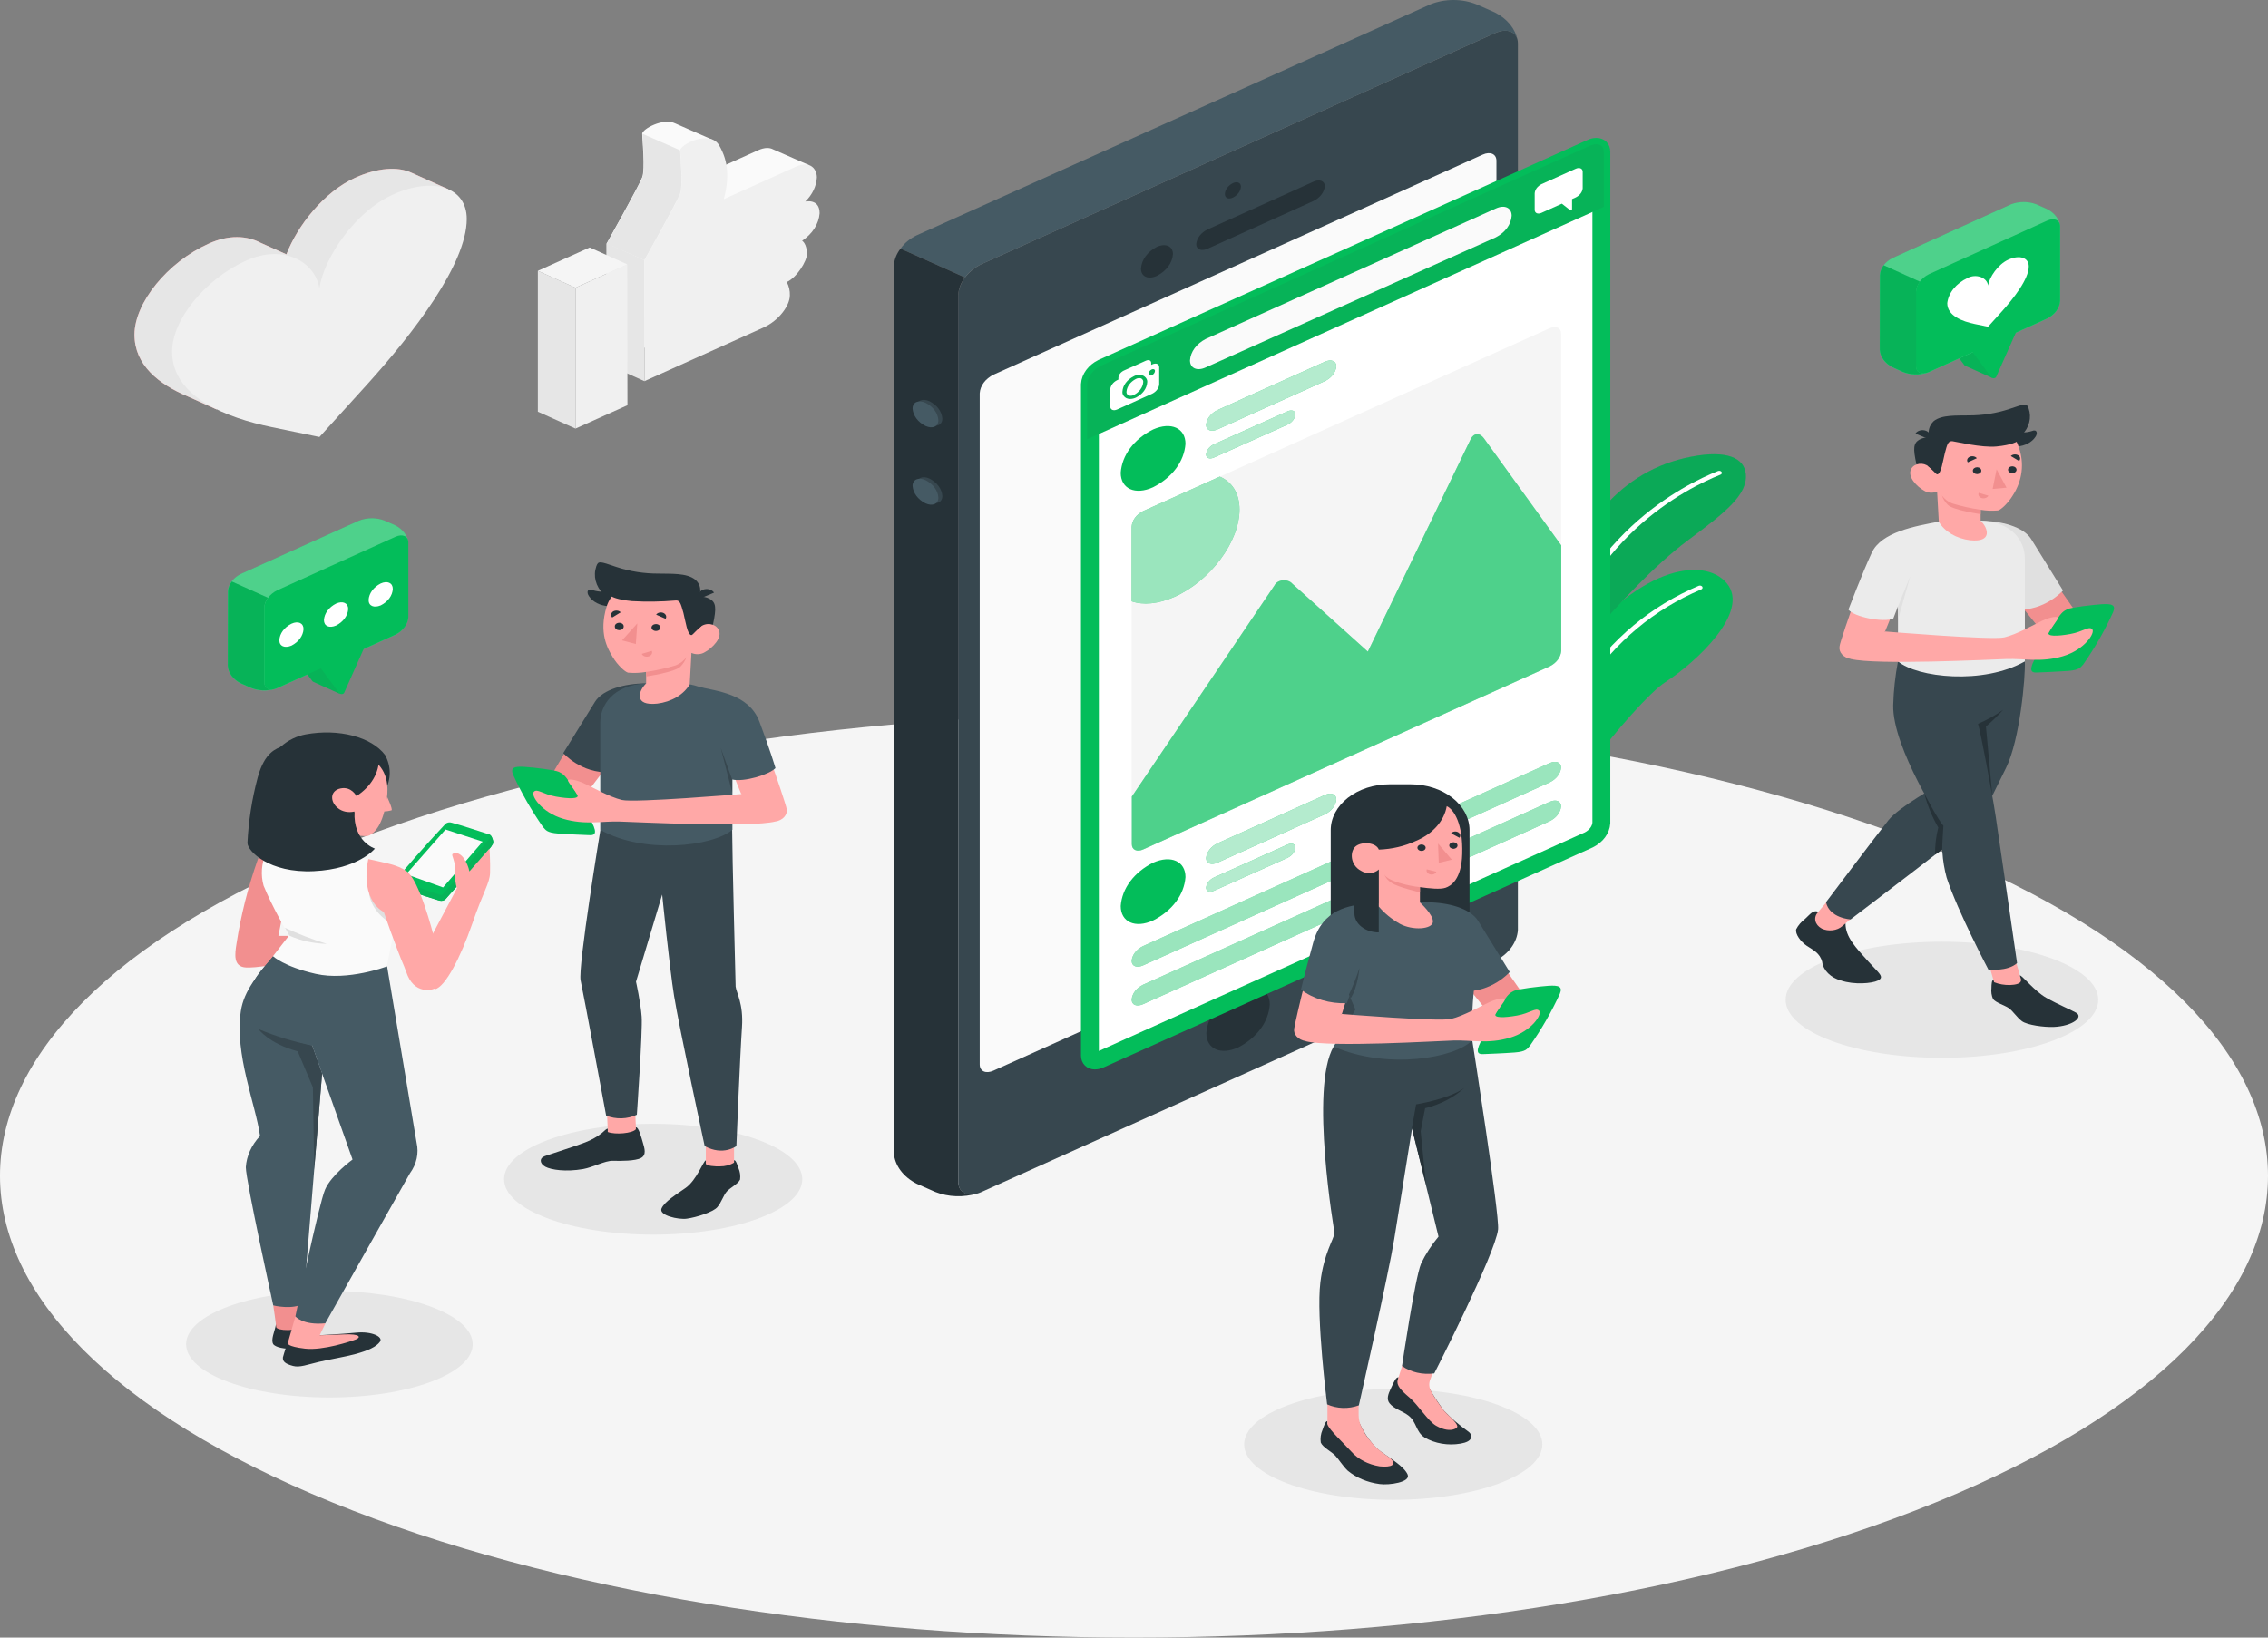 <?xml version="1.0" encoding="utf-8"?>
<svg xmlns="http://www.w3.org/2000/svg" fill="none" height="100%" overflow="visible" preserveAspectRatio="none" style="display: block;" viewBox="0 0 180 130" width="100%">
<rect x="0" y="0" width="180" height="130" fill="#808080" stroke="none"/>
<g id="social-media/amico">
<g id="Floor">
<path d="M26.36 119.262C61.509 133.579 118.491 133.579 153.64 119.262C188.789 104.945 188.785 81.734 153.64 67.417C118.496 53.1 61.509 53.1 26.36 67.417C-8.789 81.734 -8.785 104.945 26.36 119.262Z" fill="#F5F5F5" id="Vector"/>
</g>
<g id="Shadow">
<path d="M154.122 83.975C160.972 83.975 166.526 81.912 166.526 79.366C166.526 76.821 160.972 74.757 154.122 74.757C147.271 74.757 141.718 76.821 141.718 79.366C141.718 81.912 147.271 83.975 154.122 83.975Z" fill="#E6E6E6" id="Vector_2"/>
<path d="M26.142 110.938C32.423 110.938 37.515 109.046 37.515 106.712C37.515 104.378 32.423 102.486 26.142 102.486C19.862 102.486 14.77 104.378 14.77 106.712C14.77 109.046 19.862 110.938 26.142 110.938Z" fill="#E6E6E6" id="Vector_3"/>
<path d="M110.575 119.063C117.111 119.063 122.409 117.093 122.409 114.664C122.409 112.234 117.111 110.264 110.575 110.264C104.04 110.264 98.742 112.234 98.742 114.664C98.742 117.093 104.04 119.063 110.575 119.063Z" fill="#E6E6E6" id="Vector_4"/>
<path d="M51.84 98.011C58.376 98.011 63.674 96.041 63.674 93.611C63.674 91.182 58.376 89.212 51.84 89.212C45.305 89.212 40.007 91.182 40.007 93.611C40.007 96.041 45.305 98.011 51.84 98.011Z" fill="#E6E6E6" id="Vector_5"/>
</g>
<g id="Plants">
<path d="M121.478 68.608C121.767 65.896 129.737 55.723 132.175 54.147C134.612 52.57 138.916 48.586 137.062 46.322C135.207 44.059 129.758 45.066 124.641 52.122C120.672 57.594 119.439 69.697 119.439 69.697L121.478 68.608Z" fill="#03BD5A" id="Vector_6"/>
<path d="M120.387 68.352H120.354C120.327 68.349 120.301 68.342 120.277 68.331C120.254 68.32 120.233 68.305 120.217 68.287C120.201 68.27 120.19 68.25 120.184 68.229C120.178 68.209 120.177 68.187 120.182 68.166C122.435 56.809 127.221 49.724 134.814 46.505C134.862 46.484 134.92 46.48 134.974 46.492C135 46.498 135.025 46.508 135.046 46.522C135.068 46.535 135.086 46.552 135.099 46.571C135.112 46.59 135.12 46.61 135.123 46.632C135.126 46.653 135.124 46.675 135.116 46.696C135.108 46.716 135.095 46.736 135.078 46.752C135.061 46.769 135.039 46.783 135.015 46.793C127.544 49.959 122.829 56.969 120.593 68.218C120.584 68.256 120.559 68.29 120.521 68.314C120.484 68.339 120.436 68.352 120.387 68.352Z" fill="white" id="Vector_7"/>
<path d="M122.279 55.452C122.279 55.452 128.676 46.829 133.974 42.881C136.91 40.693 138.714 39.283 138.555 37.628C138.437 36.372 137.099 35.701 134.222 36.254C128.487 37.353 125.412 41.883 123.432 46.957C122.027 50.529 122.279 55.452 122.279 55.452Z" fill="#03BD5A" id="Vector_8"/>
<path d="M122.279 55.452C122.279 55.452 128.676 46.829 133.974 42.881C136.91 40.693 138.714 39.283 138.555 37.628C138.437 36.372 137.099 35.701 134.222 36.254C128.487 37.353 125.412 41.883 123.432 46.957C122.027 50.529 122.279 55.452 122.279 55.452Z" fill="#2E5E4E" id="Vector_9" opacity="0.2"/>
<path d="M123.022 54.035H122.992C122.937 54.028 122.887 54.004 122.854 53.968C122.821 53.933 122.807 53.889 122.816 53.846C125.094 42.639 133.752 38.419 136.353 37.392C136.402 37.373 136.46 37.37 136.512 37.383C136.565 37.397 136.609 37.426 136.634 37.464C136.647 37.483 136.655 37.504 136.657 37.526C136.659 37.547 136.656 37.569 136.647 37.589C136.639 37.61 136.625 37.629 136.607 37.645C136.589 37.661 136.566 37.674 136.542 37.684C133.987 38.694 125.48 42.842 123.231 53.898C123.223 53.937 123.198 53.972 123.159 53.997C123.121 54.022 123.072 54.036 123.022 54.035Z" fill="white" id="Vector_10"/>
</g>
<g id="social-media">
<path d="M35.56 15.016L32.648 13.707C31.57 13.207 29.972 13.305 28.185 14.11C25.714 15.222 23.6 17.924 22.732 20.19L20.668 19.265C19.607 18.709 18.151 18.61 16.544 19.35C13.302 20.808 10.672 24.04 10.672 26.566C10.672 28.963 12.568 30.491 14.9 31.472L17.195 32.506L17.224 32.25C17.685 32.371 18.143 32.479 18.587 32.578L22.363 33.356L26.138 29.169C29.741 25.182 34.033 19.683 34.033 16.052C34.033 15.915 34.024 15.781 34.008 15.65L34.805 15.977L35.56 15.016Z" fill="#F28F8F" id="Vector_11"/>
<path d="M35.56 15.016L32.648 13.707C31.57 13.207 29.972 13.305 28.185 14.11C25.714 15.222 23.6 17.924 22.732 20.19L20.668 19.265C19.607 18.709 18.151 18.61 16.544 19.35C13.302 20.808 10.672 24.04 10.672 26.566C10.672 28.963 12.568 30.491 14.9 31.472L17.195 32.506L17.224 32.25C17.685 32.371 18.143 32.479 18.587 32.578L22.363 33.356L26.138 29.169C29.741 25.182 34.033 19.683 34.033 16.052C34.033 15.915 34.024 15.781 34.008 15.65L34.805 15.977L35.56 15.016Z" fill="#E6E6E6" id="Vector_12"/>
<path d="M25.353 34.691L21.578 33.909C17.966 33.163 13.658 31.518 13.658 27.91C13.658 25.381 16.288 22.15 19.531 20.691C22.514 19.346 24.984 20.782 25.349 22.863C25.727 20.449 28.189 16.792 31.172 15.451C34.41 13.992 37.044 14.859 37.044 17.384C37.044 20.982 32.749 26.513 29.15 30.504L25.353 34.691Z" fill="#F0F0F0" id="Vector_13"/>
<path d="M62.075 15.627C62.08 15.463 62.051 15.3 61.987 15.143L64.248 13.125L61.354 11.856C61.081 11.709 60.687 11.692 60.158 11.931L55.125 14.204L54.449 14.509C54.568 14.055 54.65 13.596 54.693 13.135C54.693 12.942 54.714 12.755 54.714 12.572L54.806 12.611L56.484 11.068L53.614 9.808C52.645 9.314 50.968 10.25 50.968 10.62C50.968 11.068 51.215 13.4 50.968 14.067C50.72 14.734 48.136 19.343 48.136 19.343V28.953L57.574 24.701C58.833 24.139 59.672 22.948 59.672 22.14C59.686 21.779 59.6 21.42 59.42 21.087C60.221 20.727 61.023 19.422 61.023 18.866C61.023 18.028 60.653 17.812 60.653 17.812C61.064 17.54 61.402 17.206 61.646 16.831C61.89 16.456 62.036 16.047 62.075 15.627Z" fill="#FAFAFA" id="Vector_14"/>
<path d="M51.152 30.262L48.169 28.917L48.157 19.311L51.143 20.655L51.152 30.262Z" fill="#E6E6E6" id="Vector_15"/>
<path d="M64.042 20.168C64.042 20.724 63.245 22.029 62.444 22.389C62.618 22.725 62.701 23.086 62.687 23.448C62.687 24.25 61.827 25.447 60.59 26.003L51.151 30.255V21.057V20.652C51.151 20.652 53.744 16.04 53.987 15.372C54.23 14.705 53.987 12.376 53.987 11.928C53.987 11.48 56.332 10.263 57.075 11.539C57.817 12.814 57.88 14.116 57.448 15.81L63.153 13.239C64.357 12.697 64.831 13.475 64.831 14.083C64.793 14.782 64.471 15.453 63.912 16C63.912 16 65.049 15.739 65.049 16.929C65.017 17.347 64.877 17.755 64.639 18.13C64.4 18.505 64.068 18.838 63.66 19.111C63.66 19.111 64.042 19.337 64.042 20.168Z" fill="#F0F0F0" id="Vector_16"/>
<path d="M45.673 34.023L49.797 32.169L49.784 20.988L45.673 22.843V34.023Z" fill="#F0F0F0" id="Vector_17"/>
<path d="M45.673 34.023L42.687 32.682V21.498L45.673 22.843V34.023Z" fill="#E6E6E6" id="Vector_18"/>
<path d="M46.802 19.644L49.784 20.988L45.673 22.843L42.687 21.499L46.802 19.644Z" fill="#F5F5F5" id="Vector_19"/>
<path d="M53.974 15.375C53.731 16.029 51.138 20.655 51.138 20.655L48.16 19.346C48.16 19.346 50.744 14.738 50.991 14.07C51.239 13.403 50.991 11.071 50.991 10.623L53.978 11.931C53.974 12.379 54.226 14.711 53.974 15.375Z" fill="#E6E6E6" id="Vector_20"/>
</g>
<g id="speech-bubble">
<path d="M158.113 30L156.729 27.972L157.841 25.467V23.933L154.434 25.467V27.001L155.898 28.983C155.921 29.014 155.957 29.038 155.999 29.052L158.113 30Z" fill="#03BD5A" id="Vector_21"/>
<path d="M158.113 30L156.729 27.972L157.841 25.467V23.933L154.434 25.467V27.001L155.898 28.983C155.921 29.014 155.957 29.038 155.999 29.052L158.113 30Z" fill="#2E5E4E" id="Vector_22" opacity="0.1"/>
<path d="M150.21 20.478L159.589 16.226C159.906 16.102 160.256 16.037 160.611 16.037C160.966 16.037 161.315 16.102 161.632 16.226L162.471 16.602C162.77 16.753 163.018 16.956 163.196 17.197C163.374 17.436 163.476 17.706 163.495 17.983V23.91C163.475 24.186 163.372 24.455 163.195 24.695C163.017 24.935 162.769 25.139 162.471 25.29L153.083 29.542C152.766 29.667 152.416 29.731 152.062 29.731C151.707 29.731 151.357 29.667 151.04 29.542L150.201 29.166C149.904 29.015 149.657 28.811 149.479 28.571C149.302 28.331 149.2 28.062 149.182 27.786V21.852C149.204 21.576 149.308 21.309 149.486 21.07C149.665 20.831 149.913 20.629 150.21 20.478Z" fill="#03BD5A" id="Vector_23"/>
<path d="M150.21 20.478L159.589 16.226C159.906 16.102 160.256 16.037 160.611 16.037C160.966 16.037 161.315 16.102 161.632 16.226L162.471 16.602C162.77 16.753 163.018 16.956 163.196 17.197C163.374 17.436 163.476 17.706 163.495 17.983V23.91C163.475 24.186 163.372 24.455 163.195 24.695C163.017 24.935 162.769 25.139 162.471 25.29L153.083 29.542C152.766 29.667 152.416 29.731 152.062 29.731C151.707 29.731 151.357 29.667 151.04 29.542L150.201 29.166C149.904 29.015 149.657 28.811 149.479 28.571C149.302 28.331 149.2 28.062 149.182 27.786V21.852C149.204 21.576 149.308 21.309 149.486 21.07C149.665 20.831 149.913 20.629 150.21 20.478Z" fill="white" id="Vector_24" opacity="0.3"/>
<path d="M153.087 29.536C152.52 29.788 152.063 29.585 152.063 29.075V23.148C152.083 22.871 152.186 22.602 152.363 22.362C152.541 22.122 152.789 21.919 153.087 21.767L162.475 17.515C163.041 17.26 163.498 17.466 163.498 17.976V23.903C163.479 24.18 163.376 24.449 163.198 24.689C163.02 24.929 162.772 25.133 162.475 25.284" fill="#03BD5A" id="Vector_25"/>
<path d="M149.189 27.779C149.207 28.056 149.309 28.325 149.486 28.565C149.663 28.805 149.911 29.009 150.208 29.16L151.047 29.536C151.335 29.649 151.65 29.712 151.972 29.723C152.293 29.734 152.614 29.691 152.914 29.598C152.435 29.742 152.075 29.529 152.075 29.075V23.148C152.088 22.87 152.192 22.6 152.377 22.363L149.499 21.054C149.316 21.292 149.213 21.562 149.201 21.839L149.189 27.779Z" fill="#03BD5A" id="Vector_26"/>
<path d="M149.189 27.779C149.207 28.056 149.309 28.325 149.486 28.565C149.663 28.805 149.911 29.009 150.208 29.16L151.047 29.536C151.335 29.649 151.65 29.712 151.972 29.723C152.293 29.734 152.614 29.691 152.914 29.598C152.435 29.742 152.075 29.529 152.075 29.075V23.148C152.088 22.87 152.192 22.6 152.377 22.363L149.499 21.054C149.316 21.292 149.213 21.562 149.201 21.839L149.189 27.779Z" fill="#2E5E4E" id="Vector_27" opacity="0.1"/>
<path d="M156.567 27.963L158.031 29.942C158.052 29.97 158.084 29.992 158.121 30.007C158.158 30.021 158.2 30.027 158.242 30.024C158.283 30.021 158.323 30.009 158.356 29.989C158.389 29.97 158.415 29.943 158.429 29.912L159.977 26.429V24.895L156.567 26.429V27.963Z" fill="#03BD5A" id="Vector_28"/>
<path d="M157.783 25.938L156.734 25.722C155.736 25.516 154.545 25.068 154.545 24.064C154.595 23.655 154.768 23.26 155.05 22.913C155.332 22.566 155.715 22.275 156.168 22.065C156.317 21.982 156.491 21.932 156.673 21.92C156.854 21.907 157.037 21.933 157.202 21.995C157.366 22.056 157.507 22.151 157.608 22.269C157.71 22.388 157.769 22.525 157.779 22.667C157.884 22.013 158.563 20.986 159.39 20.613C160.288 20.21 161.013 20.449 161.013 21.149C161.013 22.15 159.826 23.674 158.828 24.78L157.783 25.938Z" fill="white" id="Vector_29"/>
<path d="M19.102 45.567L28.49 41.331C28.807 41.205 29.157 41.14 29.512 41.14C29.867 41.14 30.217 41.205 30.533 41.331L31.372 41.704C31.669 41.856 31.916 42.06 32.093 42.299C32.27 42.539 32.372 42.808 32.392 43.084V49.011C32.372 49.288 32.27 49.556 32.093 49.796C31.916 50.036 31.669 50.24 31.372 50.392L21.997 54.628C21.68 54.753 21.329 54.819 20.973 54.819C20.617 54.819 20.267 54.753 19.95 54.628L19.111 54.255C18.809 54.103 18.558 53.898 18.379 53.655C18.199 53.413 18.096 53.141 18.079 52.861V46.947C18.097 46.67 18.2 46.401 18.378 46.161C18.555 45.921 18.804 45.718 19.102 45.567Z" fill="#03BD5A" id="Vector_30"/>
<path d="M19.102 45.567L28.49 41.331C28.807 41.205 29.157 41.14 29.512 41.14C29.867 41.14 30.217 41.205 30.533 41.331L31.372 41.704C31.669 41.856 31.916 42.06 32.093 42.299C32.27 42.539 32.372 42.808 32.392 43.084V49.011C32.372 49.288 32.27 49.556 32.093 49.796C31.916 50.036 31.669 50.24 31.372 50.392L21.997 54.628C21.68 54.753 21.329 54.819 20.973 54.819C20.617 54.819 20.267 54.753 19.95 54.628L19.111 54.255C18.809 54.103 18.558 53.898 18.379 53.655C18.199 53.413 18.096 53.141 18.079 52.861V46.947C18.097 46.67 18.2 46.401 18.378 46.161C18.555 45.921 18.804 45.718 19.102 45.567Z" fill="white" id="Vector_31" opacity="0.3"/>
<path d="M27.002 55.095L25.617 53.064L26.733 50.559V49.024L23.323 50.572V52.106L24.791 54.068C24.813 54.099 24.847 54.123 24.887 54.137L27.002 55.095Z" fill="#03BD5A" id="Vector_32"/>
<path d="M27.002 55.095L25.617 53.064L26.733 50.559V49.024L23.323 50.572V52.106L24.791 54.068C24.813 54.099 24.847 54.123 24.887 54.137L27.002 55.095Z" fill="#2E5E4E" id="Vector_33" opacity="0.1"/>
<path d="M21.997 54.627C21.431 54.883 20.974 54.676 20.974 54.166V48.239C20.993 47.963 21.096 47.694 21.274 47.455C21.452 47.216 21.7 47.013 21.997 46.862L31.39 42.61C31.952 42.358 32.409 42.564 32.409 43.071V48.998C32.39 49.274 32.287 49.543 32.11 49.783C31.933 50.023 31.686 50.227 31.39 50.379" fill="#03BD5A" id="Vector_34"/>
<path d="M18.079 52.861C18.098 53.138 18.201 53.407 18.379 53.647C18.557 53.887 18.805 54.09 19.102 54.242L19.941 54.614C20.23 54.727 20.545 54.791 20.868 54.802C21.19 54.813 21.512 54.772 21.812 54.68C21.33 54.821 20.973 54.608 20.973 54.153V48.239C20.985 47.962 21.088 47.692 21.271 47.454L18.397 46.162C18.213 46.4 18.109 46.67 18.095 46.947L18.079 52.861Z" fill="#03BD5A" id="Vector_35"/>
<path d="M18.079 52.861C18.098 53.138 18.201 53.407 18.379 53.647C18.557 53.887 18.805 54.09 19.102 54.242L19.941 54.614C20.23 54.727 20.545 54.791 20.868 54.802C21.19 54.813 21.512 54.772 21.812 54.68C21.33 54.821 20.973 54.608 20.973 54.153V48.239C20.985 47.962 21.088 47.692 21.271 47.454L18.397 46.162C18.213 46.4 18.109 46.67 18.095 46.947L18.079 52.861Z" fill="#2E5E4E" id="Vector_36" opacity="0.1"/>
<path d="M25.462 53.054L26.926 55.017C26.947 55.045 26.978 55.068 27.015 55.083C27.052 55.097 27.093 55.104 27.135 55.1C27.176 55.097 27.216 55.085 27.249 55.065C27.282 55.045 27.306 55.018 27.32 54.987L28.868 51.504V49.97L25.462 51.504V53.054Z" fill="#03BD5A" id="Vector_37"/>
<path d="M23.13 49.515C22.847 49.657 22.612 49.85 22.445 50.078C22.277 50.305 22.183 50.561 22.169 50.823C22.169 51.301 22.589 51.477 23.13 51.255C23.411 51.111 23.645 50.918 23.811 50.691C23.978 50.463 24.074 50.208 24.09 49.947C24.095 49.469 23.675 49.263 23.13 49.515Z" fill="white" id="Vector_38"/>
<path d="M26.675 47.915C26.392 48.058 26.158 48.251 25.99 48.479C25.822 48.706 25.726 48.962 25.71 49.224C25.71 49.701 26.13 49.894 26.675 49.656C26.956 49.512 27.189 49.319 27.356 49.091C27.523 48.864 27.619 48.609 27.635 48.347C27.635 47.87 27.203 47.677 26.675 47.915Z" fill="white" id="Vector_39"/>
<path d="M30.215 46.319C29.933 46.463 29.7 46.656 29.533 46.884C29.366 47.111 29.27 47.366 29.254 47.628C29.254 48.105 29.673 48.282 30.215 48.059C30.497 47.917 30.733 47.724 30.9 47.497C31.067 47.269 31.161 47.013 31.175 46.751C31.175 46.27 30.747 46.077 30.215 46.319Z" fill="white" id="Vector_40"/>
</g>
<g id="Devices">
<path d="M118.652 2.628L77.869 20.979C77.341 21.247 76.901 21.61 76.585 22.036C76.27 22.462 76.087 22.94 76.053 23.432V93.82C76.053 94.723 76.867 95.089 77.869 94.638L118.652 76.288C119.18 76.019 119.62 75.656 119.936 75.23C120.251 74.804 120.433 74.326 120.468 73.835V3.446C120.468 2.543 119.654 2.177 118.652 2.628Z" fill="#37474F" id="Vector_41"/>
<path d="M77.869 20.979L118.651 2.628C119.549 2.226 120.291 2.478 120.438 3.181C120.355 2.739 120.153 2.315 119.845 1.938C119.537 1.561 119.13 1.239 118.651 0.993L117.17 0.339C116.607 0.116 115.985 0 115.354 0C114.723 0 114.1 0.116 113.538 0.339L72.755 18.679C72.219 18.94 71.777 19.304 71.472 19.736L76.585 22.025C76.892 21.597 77.334 21.237 77.869 20.979Z" fill="#455A64" id="Vector_42"/>
<path d="M70.939 91.518C70.972 92.009 71.154 92.488 71.47 92.914C71.786 93.34 72.226 93.702 72.755 93.971L74.236 94.625C74.748 94.826 75.308 94.941 75.881 94.96C76.454 94.98 77.025 94.905 77.558 94.74C76.719 94.992 76.052 94.615 76.052 93.807V23.422C76.073 22.929 76.257 22.448 76.585 22.026L71.471 19.736C71.144 20.158 70.96 20.639 70.939 21.133V91.518Z" fill="#263238" id="Vector_43"/>
<path d="M78.846 29.745L117.674 12.275C118.274 12.003 118.765 12.222 118.765 12.765V66.053C118.743 66.348 118.633 66.635 118.444 66.89C118.254 67.146 117.991 67.363 117.674 67.525L78.846 84.992C78.246 85.264 77.756 85.044 77.756 84.501V31.217C77.776 30.922 77.885 30.635 78.075 30.379C78.264 30.123 78.529 29.906 78.846 29.745Z" fill="#FAFAFA" id="Vector_44"/>
<path d="M97.849 14.535C97.664 14.63 97.509 14.758 97.398 14.908C97.288 15.057 97.224 15.226 97.212 15.398C97.212 15.726 97.497 15.847 97.849 15.686C98.035 15.592 98.19 15.464 98.301 15.314C98.412 15.164 98.475 14.996 98.487 14.823C98.487 14.505 98.201 14.378 97.849 14.535Z" fill="#263238" id="Vector_45"/>
<path d="M91.813 19.598C91.444 19.789 91.138 20.045 90.92 20.345C90.701 20.645 90.576 20.981 90.554 21.325C90.554 21.96 91.125 22.218 91.813 21.901C92.185 21.712 92.495 21.457 92.718 21.157C92.94 20.857 93.068 20.52 93.092 20.174C93.092 19.539 92.517 19.281 91.813 19.598Z" fill="#263238" id="Vector_46"/>
<path d="M94.938 19.382C94.938 19.808 95.358 19.968 95.848 19.742L104.238 15.958C104.497 15.831 104.714 15.658 104.871 15.453C105.029 15.249 105.122 15.018 105.144 14.78C105.144 14.358 104.725 14.198 104.238 14.424L95.848 18.208C95.589 18.334 95.371 18.506 95.213 18.71C95.055 18.915 94.961 19.145 94.938 19.382Z" fill="#263238" id="Vector_47"/>
<path d="M73.765 31.851C74.064 32.002 74.312 32.206 74.49 32.445C74.668 32.685 74.77 32.955 74.789 33.232C74.789 33.739 74.332 33.945 73.765 33.693C73.468 33.541 73.221 33.336 73.044 33.096C72.867 32.855 72.765 32.586 72.746 32.309C72.754 31.802 73.203 31.599 73.765 31.851Z" fill="#37474F" id="Vector_48"/>
<path d="M73.766 37.991C74.064 38.142 74.312 38.346 74.49 38.586C74.668 38.826 74.77 39.095 74.79 39.372C74.79 39.882 74.333 40.088 73.766 39.833C73.474 39.682 73.231 39.48 73.055 39.244C72.88 39.007 72.777 38.742 72.755 38.469C72.755 37.946 73.204 37.739 73.766 37.991Z" fill="#37474F" id="Vector_49"/>
<path d="M73.451 31.973C73.749 32.124 73.996 32.328 74.174 32.567C74.352 32.807 74.455 33.076 74.474 33.353C74.474 33.863 74.017 34.069 73.451 33.814C73.154 33.663 72.906 33.459 72.728 33.219C72.551 32.979 72.448 32.71 72.427 32.434C72.427 31.927 72.889 31.721 73.451 31.973Z" fill="#455A64" id="Vector_50"/>
<path d="M73.451 38.115C73.749 38.267 73.996 38.47 74.174 38.71C74.352 38.95 74.455 39.219 74.474 39.496C74.474 40.006 74.017 40.212 73.451 39.957C73.154 39.805 72.906 39.601 72.728 39.362C72.551 39.122 72.448 38.853 72.427 38.577C72.427 38.066 72.889 37.86 73.451 38.115Z" fill="#455A64" id="Vector_51"/>
<path d="M98.259 78.61C97.526 78.984 96.916 79.487 96.479 80.078C96.041 80.67 95.789 81.334 95.742 82.015C95.742 83.271 96.871 83.778 98.259 83.154C98.993 82.78 99.603 82.276 100.04 81.684C100.477 81.092 100.729 80.428 100.776 79.745C100.78 78.489 99.652 77.982 98.259 78.61Z" fill="#263238" id="Vector_52"/>
<path d="M86.895 84.233C86.539 84.233 86.501 83.906 86.501 83.788V30.504C86.523 30.238 86.623 29.979 86.794 29.748C86.965 29.517 87.202 29.32 87.487 29.172L126.314 11.702C126.43 11.648 126.561 11.617 126.696 11.61C127.052 11.61 127.09 11.918 127.09 12.052V65.34C127.069 65.605 126.968 65.864 126.797 66.094C126.626 66.324 126.389 66.521 126.104 66.668L87.277 84.138C87.162 84.195 87.031 84.227 86.895 84.233Z" fill="white" id="Vector_53" stroke="#03BD5A"/>
<path d="M126.697 11.774C126.856 11.774 126.882 11.947 126.882 12.052V65.34C126.86 65.577 126.77 65.807 126.617 66.013C126.465 66.219 126.254 66.394 126.001 66.527L87.173 83.997C87.09 84.038 86.995 84.063 86.896 84.069C86.737 84.069 86.712 83.893 86.712 83.788V30.504C86.733 30.266 86.823 30.036 86.976 29.83C87.129 29.625 87.34 29.449 87.593 29.316L126.42 11.846C126.503 11.803 126.598 11.779 126.697 11.774ZM126.697 11.447C126.525 11.451 126.357 11.491 126.21 11.561L87.383 29.032C87.065 29.193 86.801 29.41 86.611 29.666C86.422 29.921 86.312 30.209 86.292 30.504V83.788C86.292 84.174 86.54 84.396 86.896 84.396C87.069 84.391 87.237 84.35 87.383 84.279L126.21 66.812C126.528 66.65 126.792 66.433 126.982 66.177C127.171 65.922 127.281 65.635 127.301 65.34V12.052C127.301 11.669 127.054 11.447 126.697 11.447Z" fill="#03BD5A" id="Vector_54" stroke="#03BD5A"/>
<path d="M127.289 12.052C127.289 11.509 126.802 11.29 126.198 11.561L87.37 29.032C87.053 29.193 86.788 29.41 86.599 29.666C86.409 29.922 86.3 30.209 86.28 30.504V34.87L127.289 16.419V12.052Z" fill="#03BD5A" id="Vector_55"/>
<path d="M127.289 12.052C127.289 11.509 126.802 11.29 126.198 11.561L87.37 29.032C87.053 29.193 86.788 29.41 86.599 29.666C86.409 29.922 86.3 30.209 86.28 30.504V34.87L127.289 16.419V12.052Z" fill="#2E5E4E" id="Vector_56" opacity="0.1"/>
<path d="M90.571 30.039C90.502 30.019 90.428 30.012 90.355 30.02C90.281 30.027 90.212 30.048 90.152 30.082C89.936 30.193 89.757 30.342 89.627 30.517C89.497 30.692 89.421 30.888 89.405 31.089C89.395 31.147 89.404 31.206 89.433 31.26C89.462 31.314 89.509 31.361 89.569 31.397C89.638 31.419 89.713 31.426 89.786 31.418C89.86 31.41 89.93 31.387 89.988 31.351C90.203 31.239 90.381 31.09 90.51 30.916C90.639 30.742 90.714 30.547 90.731 30.347C90.742 30.289 90.733 30.23 90.705 30.176C90.677 30.122 90.631 30.075 90.571 30.039Z" fill="white" id="Vector_57"/>
<path d="M91.456 28.924L91.364 28.966V28.819C91.364 28.613 91.179 28.528 90.944 28.633L89.182 29.424C89.061 29.485 88.96 29.568 88.887 29.665C88.814 29.762 88.772 29.871 88.763 29.984V30.134L88.666 30.177C88.505 30.258 88.371 30.368 88.275 30.498C88.179 30.628 88.123 30.773 88.113 30.922V32.254C88.113 32.529 88.36 32.643 88.666 32.506L91.448 31.253C91.609 31.171 91.743 31.06 91.839 30.93C91.936 30.8 91.991 30.654 92.001 30.504V29.166C92.01 28.898 91.762 28.787 91.456 28.924ZM90.147 31.567C90.012 31.631 89.857 31.668 89.698 31.672C89.596 31.672 89.494 31.652 89.405 31.613C89.296 31.556 89.209 31.477 89.152 31.385C89.096 31.293 89.071 31.191 89.082 31.089C89.096 30.844 89.186 30.605 89.344 30.393C89.501 30.181 89.722 30.001 89.988 29.869C90.094 29.809 90.22 29.773 90.351 29.765C90.482 29.757 90.613 29.777 90.73 29.823C90.839 29.88 90.926 29.959 90.982 30.051C91.038 30.143 91.061 30.245 91.049 30.347C91.034 30.591 90.945 30.83 90.788 31.042C90.631 31.254 90.411 31.434 90.147 31.567ZM91.406 29.791C91.263 29.853 91.15 29.791 91.15 29.673C91.154 29.604 91.18 29.536 91.224 29.476C91.269 29.415 91.331 29.364 91.406 29.326C91.548 29.261 91.666 29.326 91.666 29.441C91.662 29.51 91.639 29.577 91.597 29.638C91.554 29.699 91.495 29.751 91.422 29.791H91.406Z" fill="white" id="Vector_58"/>
<path d="M125.056 13.396L122.342 14.617C122.184 14.697 122.054 14.804 121.96 14.931C121.866 15.058 121.811 15.2 121.801 15.346V16.654C121.801 16.919 122.044 17.031 122.342 16.896L123.957 16.17L124.59 16.664C124.605 16.675 124.624 16.682 124.644 16.685C124.664 16.688 124.684 16.686 124.703 16.68C124.722 16.673 124.737 16.663 124.749 16.65C124.76 16.637 124.766 16.621 124.766 16.605V15.804L125.056 15.673C125.216 15.594 125.349 15.487 125.445 15.36C125.541 15.234 125.598 15.091 125.61 14.944V13.635C125.61 13.37 125.354 13.262 125.056 13.396Z" fill="white" id="Vector_59"/>
<path d="M91.519 34.092C92.937 33.464 94.086 33.974 94.086 35.237C94.035 35.927 93.776 36.599 93.33 37.197C92.884 37.794 92.263 38.302 91.519 38.678C90.097 39.332 88.947 38.805 88.947 37.533C88.995 36.841 89.253 36.169 89.7 35.57C90.147 34.972 90.771 34.465 91.519 34.092Z" fill="#03BD5A" id="Vector_60"/>
<path d="M96.628 32.552L105.147 28.718C105.651 28.492 106.058 28.653 106.058 29.075C106.036 29.313 105.942 29.544 105.783 29.748C105.625 29.953 105.407 30.126 105.147 30.252L96.628 34.086C96.129 34.311 95.722 34.151 95.722 33.729C95.744 33.491 95.837 33.261 95.995 33.056C96.152 32.852 96.369 32.679 96.628 32.552Z" fill="#03BD5A" id="Vector_61"/>
<g id="Group" opacity="0.7">
<path d="M96.628 32.552L105.147 28.718C105.651 28.492 106.058 28.653 106.058 29.075C106.036 29.313 105.942 29.544 105.783 29.748C105.625 29.953 105.407 30.126 105.147 30.252L96.628 34.086C96.129 34.311 95.722 34.151 95.722 33.729C95.744 33.491 95.837 33.261 95.995 33.056C96.152 32.852 96.369 32.679 96.628 32.552Z" fill="white" id="Vector_62"/>
</g>
<path d="M96.342 35.27L102.186 32.653C102.53 32.499 102.807 32.607 102.807 32.898C102.792 33.061 102.728 33.22 102.62 33.36C102.512 33.5 102.363 33.619 102.186 33.706L96.342 36.323C95.998 36.477 95.722 36.365 95.722 36.074C95.737 35.912 95.801 35.754 95.909 35.614C96.017 35.474 96.165 35.356 96.342 35.27Z" fill="#03BD5A" id="Vector_63"/>
<g id="Group_2" opacity="0.7">
<path d="M96.342 35.27L102.186 32.653C102.53 32.499 102.807 32.607 102.807 32.898C102.792 33.061 102.728 33.22 102.62 33.36C102.512 33.5 102.363 33.619 102.186 33.706L96.342 36.323C95.998 36.477 95.722 36.365 95.722 36.074C95.737 35.912 95.801 35.754 95.909 35.614C96.017 35.474 96.165 35.356 96.342 35.27Z" fill="white" id="Vector_64"/>
</g>
<path d="M91.519 68.483C92.937 67.855 94.086 68.369 94.086 69.628C94.035 70.319 93.776 70.99 93.33 71.588C92.884 72.186 92.263 72.694 91.519 73.069C90.097 73.724 88.947 73.197 88.947 71.924C88.996 71.233 89.254 70.561 89.702 69.962C90.149 69.364 90.772 68.857 91.519 68.483Z" fill="#03BD5A" id="Vector_65"/>
<path d="M96.628 66.946L105.147 63.109C105.651 62.883 106.058 63.044 106.058 63.466C106.036 63.704 105.942 63.935 105.783 64.139C105.625 64.344 105.407 64.517 105.147 64.643L96.628 68.48C96.129 68.706 95.722 68.546 95.722 68.12C95.744 67.883 95.838 67.653 95.995 67.449C96.153 67.245 96.369 67.073 96.628 66.946Z" fill="#03BD5A" id="Vector_66"/>
<g id="Group_3" opacity="0.7">
<path d="M96.628 66.946L105.147 63.109C105.651 62.883 106.058 63.044 106.058 63.466C106.036 63.704 105.942 63.935 105.783 64.139C105.625 64.344 105.407 64.517 105.147 64.643L96.628 68.48C96.129 68.706 95.722 68.546 95.722 68.12C95.744 67.883 95.838 67.653 95.995 67.449C96.153 67.245 96.369 67.073 96.628 66.946Z" fill="white" id="Vector_67"/>
</g>
<path d="M96.342 69.661L102.186 67.044C102.53 66.89 102.807 66.998 102.807 67.289C102.792 67.453 102.728 67.611 102.62 67.751C102.512 67.891 102.363 68.01 102.186 68.097L96.342 70.714C95.998 70.868 95.722 70.757 95.722 70.469C95.736 70.305 95.8 70.147 95.908 70.007C96.016 69.866 96.165 69.748 96.342 69.661Z" fill="#03BD5A" id="Vector_68"/>
<g id="Group_4" opacity="0.7">
<path d="M96.342 69.661L102.186 67.044C102.53 66.89 102.807 66.998 102.807 67.289C102.792 67.453 102.728 67.611 102.62 67.751C102.512 67.891 102.363 68.01 102.186 68.097L96.342 70.714C95.998 70.868 95.722 70.757 95.722 70.469C95.736 70.305 95.8 70.147 95.908 70.007C96.016 69.866 96.165 69.748 96.342 69.661Z" fill="white" id="Vector_69"/>
</g>
<path d="M90.722 40.582L122.984 26.058C123.488 25.833 123.895 26.016 123.895 26.467V51.592C123.878 51.838 123.786 52.078 123.628 52.292C123.47 52.505 123.249 52.687 122.984 52.822L90.722 67.43C90.219 67.656 89.816 67.473 89.816 67.021V41.808C89.832 41.563 89.923 41.324 90.08 41.11C90.238 40.897 90.457 40.716 90.722 40.582Z" fill="#F5F5F5" id="Vector_70"/>
<path d="M102.564 46.335C102.482 46.241 102.368 46.166 102.235 46.119C102.102 46.072 101.955 46.054 101.81 46.067C101.665 46.08 101.527 46.124 101.412 46.194C101.296 46.263 101.207 46.356 101.155 46.463L89.829 63.236V67.021C89.829 67.472 90.248 67.656 90.735 67.43L122.997 52.897C123.262 52.762 123.483 52.58 123.641 52.367C123.799 52.153 123.891 51.913 123.908 51.667V43.293L117.779 34.805C117.439 34.331 116.965 34.36 116.718 34.867L108.559 51.729L102.564 46.335Z" fill="#03BD5A" id="Vector_71"/>
<g id="Group_5" opacity="0.3">
<path d="M102.564 46.335C102.482 46.241 102.368 46.166 102.235 46.119C102.102 46.072 101.955 46.054 101.81 46.067C101.665 46.08 101.527 46.124 101.412 46.194C101.296 46.263 101.207 46.356 101.155 46.463L89.829 63.236V67.021C89.829 67.472 90.248 67.656 90.735 67.43L122.997 52.897C123.262 52.762 123.483 52.58 123.641 52.367C123.799 52.153 123.891 51.913 123.908 51.667V43.293L117.779 34.805C117.439 34.331 116.965 34.36 116.718 34.867L108.559 51.729L102.564 46.335Z" fill="white" id="Vector_72"/>
</g>
<path d="M93.218 47.379C96.062 46.106 98.373 43.006 98.373 40.454C98.373 39.146 97.769 38.249 96.809 37.837L90.722 40.575C90.457 40.709 90.238 40.891 90.08 41.104C89.923 41.317 89.832 41.556 89.816 41.802V47.735C90.722 48.053 91.909 47.955 93.218 47.379Z" fill="#03BD5A" id="Vector_73"/>
<g id="Group_6" opacity="0.6">
<path d="M93.218 47.379C96.062 46.106 98.373 43.006 98.373 40.454C98.373 39.146 97.769 38.249 96.809 37.837L90.722 40.575C90.457 40.709 90.238 40.891 90.08 41.104C89.923 41.317 89.832 41.556 89.816 41.802V47.735C90.722 48.053 91.909 47.955 93.218 47.379Z" fill="white" id="Vector_74"/>
</g>
<path d="M90.722 75.104L122.984 60.577C123.488 60.352 123.895 60.512 123.895 60.937C123.872 61.175 123.778 61.405 123.62 61.609C123.461 61.813 123.244 61.985 122.984 62.111L90.722 76.638C90.219 76.864 89.816 76.703 89.816 76.278C89.837 76.04 89.93 75.81 90.088 75.606C90.245 75.402 90.463 75.23 90.722 75.104Z" fill="#03BD5A" id="Vector_75"/>
<g id="Group_7" opacity="0.6">
<path d="M90.722 75.104L122.984 60.577C123.488 60.352 123.895 60.512 123.895 60.937C123.872 61.175 123.778 61.405 123.62 61.609C123.461 61.813 123.244 61.985 122.984 62.111L90.722 76.638C90.219 76.864 89.816 76.703 89.816 76.278C89.837 76.04 89.93 75.81 90.088 75.606C90.245 75.402 90.463 75.23 90.722 75.104Z" fill="white" id="Vector_76"/>
</g>
<path d="M90.722 78.172L122.984 63.656C123.488 63.43 123.895 63.59 123.895 64.015C123.872 64.253 123.778 64.483 123.62 64.687C123.461 64.891 123.244 65.063 122.984 65.19L90.722 79.716C90.219 79.942 89.816 79.781 89.816 79.356C89.835 79.117 89.928 78.885 90.085 78.679C90.243 78.473 90.461 78.299 90.722 78.172Z" fill="#03BD5A" id="Vector_77"/>
<g id="Group_8" opacity="0.6">
<path d="M90.722 78.172L122.984 63.656C123.488 63.43 123.895 63.59 123.895 64.015C123.872 64.253 123.778 64.483 123.62 64.687C123.461 64.891 123.244 65.063 122.984 65.19L90.722 79.716C90.219 79.942 89.816 79.781 89.816 79.356C89.835 79.117 89.928 78.885 90.085 78.679C90.243 78.473 90.461 78.299 90.722 78.172Z" fill="white" id="Vector_78"/>
</g>
<path d="M95.697 26.906L118.714 16.553C119.419 16.226 119.973 16.494 119.973 17.126C119.951 17.468 119.826 17.802 119.607 18.1C119.388 18.398 119.082 18.651 118.714 18.84L95.701 29.163C94.997 29.49 94.443 29.228 94.443 28.607C94.467 28.267 94.593 27.935 94.811 27.64C95.028 27.345 95.332 27.093 95.697 26.906Z" fill="#FAFAFA" id="Vector_79"/>
</g>
<g id="character-4">
<path d="M163.321 46.541L164.953 48.873L162.415 50.571L160.087 47.696L163.321 46.541Z" fill="#F28F8F" id="Vector_80"/>
<path d="M157.198 41.344C158.817 41.344 160.6 41.815 161.212 42.806L163.729 46.875C163.729 46.875 162.299 48.511 160.029 48.393L157.198 41.344Z" fill="#E0E0E0" id="Vector_81"/>
<path d="M163.196 49.236C163.67 48.55 163.787 48.517 164.068 48.366C164.349 48.216 166.077 48.016 166.795 47.967C167.634 47.912 167.94 48.033 167.705 48.599C167.059 50.026 166.268 51.411 165.339 52.74C165.113 52.972 165.071 53.188 164.118 53.263C163.233 53.328 162.122 53.368 161.794 53.381C161.467 53.394 161.014 53.463 161.304 52.71C161.678 51.86 162.112 51.027 162.604 50.215C162.969 49.59 163.196 49.236 163.196 49.236Z" fill="#03BD5A" id="Vector_82"/>
<path d="M144.295 72.379C143.875 72.215 143.636 72.614 143.271 72.935C142.958 73.171 142.713 73.456 142.554 73.772C142.466 74.148 142.906 74.754 143.393 75.081C143.879 75.408 144.441 75.647 144.618 76.366C144.663 76.696 144.827 77.01 145.092 77.27C145.356 77.531 145.709 77.728 146.111 77.838C147.16 78.191 148.565 78.077 149.047 77.838C149.609 77.553 149.094 77.24 148.305 76.356C147.273 75.205 146.468 74.394 146.468 73.305L144.295 72.379Z" fill="#263238" id="Vector_83"/>
<path d="M145.119 71.434L144.28 72.415C144.099 72.615 144.027 72.864 144.081 73.105C144.134 73.347 144.309 73.562 144.565 73.704L144.591 73.72C144.849 73.839 145.152 73.885 145.448 73.848C145.745 73.812 146.016 73.696 146.214 73.52L147.54 72.395L145.119 71.434Z" fill="#FFA8A7" id="Vector_84"/>
<path d="M160.701 52.514C160.756 53.751 160.307 58.745 159.212 60.953C158.117 63.161 157.484 64.535 157.14 64.996C156.796 65.457 146.871 72.987 146.871 72.987C146.871 72.987 145.193 72.892 144.92 71.62C144.92 71.62 148.985 66.229 149.866 65.124C150.747 64.018 153.868 62.324 153.868 62.324L153.583 52.655L160.701 52.514Z" fill="#37474F" id="Vector_85"/>
<path d="M145.997 51.31C145.997 51.098 146.836 48.654 147.255 47.526L150.33 48.35L149.609 50.13L146.903 52.311C146.616 52.267 146.362 52.138 146.194 51.952C146.025 51.766 145.955 51.536 145.997 51.31Z" fill="#FFA8A7" id="Vector_86"/>
<path d="M158.512 78.828L160.611 78.456L159.916 76.073L157.817 76.445L158.512 78.828Z" fill="#FFA8A7" id="Vector_87"/>
<path d="M160.701 52.514H150.633C150.413 53.66 150.287 54.816 150.255 55.975C150.176 59.377 154.236 65.556 154.236 65.556C154.042 66.931 154.129 68.321 154.496 69.674C155.386 72.382 157.81 76.972 157.81 76.972C157.81 76.972 159.333 77.138 160.084 76.455C160.084 76.455 158.742 67.142 158.381 64.758C157.991 62.174 156.984 57.46 156.984 57.46C157.649 56.944 158.251 56.381 158.784 55.779C159.717 54.809 160.37 53.693 160.696 52.508" fill="#37474F" id="Vector_88"/>
<path d="M153.874 41.413C151.944 41.776 149.314 42.247 148.554 43.876C147.795 45.505 146.7 48.393 146.7 48.393C147.12 48.965 149.448 49.44 150.258 49.109L150.635 48.128V52.504C152.145 53.787 157.406 54.382 160.703 52.504V44.327C160.703 43.019 159.772 41.449 157.2 41.334L153.874 41.413Z" fill="#EBEBEB" id="Vector_89"/>
<path d="M150.635 48.137L151.604 45.759L150.635 49.2V48.137Z" fill="#E0E0E0" id="Vector_90"/>
<path d="M153.149 34.73C152.976 34.715 152.801 34.73 152.637 34.776C152.473 34.821 152.324 34.895 152.201 34.991C151.782 35.318 151.878 35.917 152.201 37.301L153.46 37.412L153.149 34.73Z" fill="#263238" id="Vector_91"/>
<path d="M160.494 34.331C160.759 34.333 161.021 34.294 161.266 34.216C161.652 34.043 161.753 34.386 161.539 34.684C161.399 34.897 161.191 35.079 160.936 35.212C160.68 35.345 160.385 35.424 160.079 35.443C160.079 35.4 159.718 34.674 159.718 34.674L160.494 34.331Z" fill="#263238" id="Vector_92"/>
<path d="M153.739 37.412C153.555 37.5 153.286 37.219 153.056 37.032C152.965 36.951 152.85 36.889 152.72 36.852C152.591 36.816 152.451 36.805 152.315 36.822C152.179 36.839 152.051 36.883 151.943 36.95C151.834 37.016 151.75 37.103 151.697 37.202C151.315 37.831 152.183 38.668 152.695 38.943C152.837 39.039 153.014 39.099 153.202 39.111C153.39 39.124 153.578 39.09 153.739 39.015L153.874 41.419C154.1 41.804 154.444 42.139 154.877 42.396C155.309 42.652 155.816 42.821 156.353 42.887C158.165 43.077 157.792 41.906 157.192 41.343V40.47C157.645 40.545 158.111 40.562 158.572 40.523C158.807 40.473 159.369 39.944 159.734 39.348C160.508 38.156 160.68 36.781 160.216 35.495C159.566 33.343 156.6 33.277 154.834 34.144C153.068 35.011 153.739 37.412 153.739 37.412Z" fill="#FFA8A7" id="Vector_93"/>
<path d="M153.741 37.657C153.649 37.657 153.292 37.196 153.058 37.033C152.735 36.804 153.15 34.743 153.15 34.743C153.061 34.521 153.043 34.286 153.098 34.058C153.153 33.83 153.278 33.616 153.464 33.434C154.102 32.911 155.335 32.999 156.237 32.977C157.347 32.98 158.446 32.807 159.467 32.469C160.751 32.035 160.847 31.985 161.003 32.424C161.127 32.786 161.142 33.166 161.047 33.533C160.953 33.901 160.751 34.246 160.457 34.543L160.038 35.073C160.038 35.073 159.648 35.328 158.452 35.443C157.257 35.557 155.218 35.054 154.962 35.027C154.614 34.992 154.542 35.253 154.354 35.969C154.194 36.588 154.06 37.654 153.741 37.657Z" fill="#263238" id="Vector_94"/>
<path d="M153.152 34.893L152.02 34.419C152.056 34.361 152.106 34.31 152.168 34.267C152.23 34.225 152.302 34.193 152.38 34.172C152.458 34.151 152.54 34.143 152.622 34.147C152.704 34.151 152.785 34.168 152.859 34.197C153.014 34.26 153.132 34.369 153.186 34.499C153.241 34.629 153.229 34.77 153.152 34.893Z" fill="#263238" id="Vector_95"/>
<path d="M157.194 40.47C156.422 40.355 155.665 40.185 154.933 39.963C154.59 39.822 154.308 39.604 154.123 39.338C154.212 39.605 154.369 39.856 154.585 40.074C155.004 40.503 157.194 40.817 157.194 40.817V40.47Z" fill="#F28F8F" id="Vector_96"/>
<path d="M157.247 37.366C157.249 37.437 157.214 37.505 157.151 37.556C157.088 37.606 157.002 37.636 156.912 37.638C156.867 37.637 156.822 37.629 156.781 37.615C156.739 37.6 156.702 37.58 156.671 37.554C156.64 37.529 156.615 37.499 156.599 37.466C156.583 37.433 156.575 37.398 156.576 37.363C156.575 37.292 156.61 37.224 156.673 37.173C156.735 37.123 156.821 37.093 156.912 37.091C156.957 37.092 157.002 37.1 157.043 37.114C157.084 37.129 157.121 37.149 157.153 37.175C157.184 37.2 157.208 37.23 157.224 37.263C157.241 37.296 157.249 37.331 157.247 37.366Z" fill="#263238" id="Vector_97"/>
<path d="M156.892 36.375L156.174 36.702C156.147 36.664 156.13 36.623 156.123 36.58C156.117 36.536 156.122 36.493 156.138 36.451C156.153 36.409 156.179 36.37 156.214 36.337C156.25 36.303 156.293 36.275 156.342 36.254C156.436 36.217 156.545 36.208 156.647 36.231C156.749 36.253 156.837 36.305 156.892 36.375Z" fill="#263238" id="Vector_98"/>
<path d="M157.042 39.123L157.809 39.348C157.771 39.427 157.696 39.491 157.6 39.527C157.503 39.564 157.392 39.57 157.289 39.544C157.237 39.53 157.19 39.507 157.149 39.477C157.109 39.448 157.076 39.413 157.053 39.374C157.03 39.334 157.017 39.292 157.015 39.249C157.013 39.206 157.022 39.163 157.042 39.123Z" fill="#F28F8F" id="Vector_99"/>
<path d="M160.243 36.594L159.588 36.202C159.654 36.135 159.75 36.091 159.856 36.078C159.962 36.066 160.071 36.085 160.159 36.133C160.204 36.159 160.241 36.191 160.27 36.228C160.298 36.266 160.317 36.307 160.325 36.35C160.332 36.393 160.329 36.436 160.315 36.478C160.301 36.52 160.276 36.56 160.243 36.594Z" fill="#263238" id="Vector_100"/>
<path d="M160.042 37.291C160.043 37.361 160.008 37.429 159.945 37.48C159.882 37.531 159.797 37.561 159.706 37.562C159.661 37.562 159.616 37.554 159.575 37.539C159.534 37.525 159.496 37.505 159.465 37.479C159.434 37.454 159.41 37.424 159.393 37.391C159.377 37.358 159.369 37.323 159.37 37.288C159.369 37.217 159.404 37.149 159.467 37.098C159.53 37.047 159.616 37.018 159.706 37.016C159.797 37.019 159.883 37.049 159.946 37.1C160.008 37.151 160.043 37.22 160.042 37.291Z" fill="#263238" id="Vector_101"/>
<path d="M158.461 37.258L158.146 38.815L159.25 38.714L158.461 37.258Z" fill="#F28F8F" id="Vector_102"/>
<path d="M160.371 77.661L160.304 77.426C160.522 77.459 161.466 78.679 162.401 79.209C163.425 79.787 164.31 80.131 164.767 80.393C165.38 80.743 164.495 81.459 162.989 81.524C162.242 81.554 160.891 81.377 160.472 81.066C160.052 80.756 159.75 80.242 159.415 80.02C159.079 79.797 158.412 79.601 158.181 79.316C158.058 79.034 158.014 78.734 158.051 78.436C158.051 78.129 158.081 77.782 158.215 77.799L158.265 77.975C158.654 78.13 159.087 78.206 159.524 78.195C159.889 78.181 160.547 78.119 160.371 77.661Z" fill="#263238" id="Vector_103"/>
<path d="M158.119 63.174C158.119 63.174 157.225 58.225 156.986 57.46C157.704 57.154 158.372 56.782 158.975 56.351C158.559 56.815 158.105 57.258 157.616 57.676L158.119 63.174Z" fill="#263238" id="Vector_104"/>
<path d="M152.729 63.001C152.729 63.001 153.803 65.085 154.239 65.546C154.239 65.546 154.13 67.135 154.143 67.456L153.581 67.839C153.566 67.12 153.651 66.401 153.832 65.696C153.339 64.832 152.969 63.928 152.729 63.001Z" fill="#263238" id="Vector_105"/>
<path d="M149.622 50.13C149.622 50.13 158.083 50.836 159.077 50.597C160.072 50.358 161.405 49.59 162.106 49.263C162.807 48.936 163.339 48.916 163.339 49.05C163.339 49.184 162.727 49.914 162.588 50.218C162.45 50.522 163.247 50.522 164.3 50.332C165.353 50.143 165.772 49.678 166.045 49.946C166.318 50.215 165.462 51.582 163.717 52.095C161.972 52.609 160.676 52.266 159.233 52.315C157.79 52.364 148.901 52.805 146.9 52.315C146.847 52.065 146.883 51.808 147.006 51.573C147.128 51.338 147.331 51.134 147.592 50.983C148.196 50.605 148.884 50.316 149.622 50.13Z" fill="#FFA8A7" id="Vector_106"/>
</g>
<g id="character-3">
<path d="M102.715 81.645C102.736 81.433 103.252 79.143 103.604 77.861L107.057 78.685L106.503 80.481L103.634 82.647C103.345 82.604 103.088 82.476 102.917 82.29C102.745 82.103 102.673 81.873 102.715 81.645Z" fill="#FFA8A7" id="Vector_107"/>
<path d="M110.282 62.262H111.96C113.198 62.262 114.386 62.645 115.262 63.328C116.137 64.011 116.629 64.937 116.629 65.902V75.179H105.613V65.902C105.613 64.937 106.105 64.011 106.981 63.328C107.856 62.645 109.044 62.262 110.282 62.262Z" fill="#263238" id="Vector_108"/>
<path d="M119.414 76.834L121.046 79.166L118.504 80.861L116.18 77.985L119.414 76.834Z" fill="#F28F8F" id="Vector_109"/>
<path d="M113.29 71.633C114.909 71.633 116.692 72.104 117.304 73.095L119.821 77.164C119.821 77.164 118.39 78.8 116.121 78.685L113.29 71.633Z" fill="#455A64" id="Vector_110"/>
<path d="M114.598 111.987C115.155 112.568 115.781 113.107 116.469 113.597C116.579 113.666 116.667 113.754 116.725 113.855C116.796 114.025 116.888 114.434 115.919 114.601C115.428 114.685 114.919 114.685 114.428 114.602C113.936 114.519 113.474 114.355 113.071 114.12C112.362 113.675 112.446 112.893 111.791 112.38C111.305 112.004 110.646 111.856 110.281 111.398C110.025 111.071 110.164 110.682 110.395 110.201C110.625 109.72 110.789 109.282 111.011 109.344L110.936 109.586C111.166 109.969 112.614 110.211 113.323 110.028C113.704 110.698 114.13 111.352 114.598 111.987Z" fill="#263238" id="Vector_111"/>
<path d="M115.169 112.55C114.972 112.37 114.779 112.187 114.598 111.987C114.227 111.506 113.895 111.006 113.604 110.492C113.415 110.186 113.382 109.835 113.512 109.511L113.99 108.252L111.473 107.8L110.928 109.563C110.81 109.966 111.184 110.365 111.868 110.947C112.551 111.529 113.34 112.811 113.965 113.175C114.59 113.538 115.102 113.574 115.421 113.449C115.739 113.325 115.819 113.211 115.169 112.55Z" fill="#FFA8A7" id="Vector_112"/>
<path d="M107.827 113.096V112.818C107.97 113.145 108.616 114.539 109.598 115.239C110.382 115.791 111.447 116.436 111.716 117.054C111.984 117.672 110.235 117.914 109.505 117.813C108.531 117.685 107.638 117.312 106.963 116.75C106.544 116.347 106.275 115.87 105.973 115.553C105.671 115.235 104.983 114.898 104.824 114.519C104.773 114.177 104.821 113.831 104.962 113.505C105.08 113.178 105.201 112.789 105.352 112.818V113.047C105.711 113.265 106.156 113.381 106.611 113.374C106.955 113.374 107.832 113.312 107.827 113.096Z" fill="#263238" id="Vector_113"/>
<path d="M110.308 115.726L109.599 115.235C108.941 114.692 108.428 114.053 108.088 113.354C107.917 113.032 107.828 112.686 107.828 112.337V111.235H105.353V113.027V113.076C105.471 113.479 106.612 114.545 107.254 115.242C107.78 115.841 108.582 116.258 109.494 116.406C110.438 116.504 110.928 116.275 110.308 115.726Z" fill="#FFA8A7" id="Vector_114"/>
<path d="M105.844 83.082C103.927 86.353 105.915 97.87 105.915 97.87C105.857 98.403 105.076 99.446 104.791 101.795C104.447 104.556 105.328 111.484 105.328 111.484C105.707 111.657 106.135 111.755 106.574 111.769C107.013 111.782 107.449 111.711 107.845 111.562C107.845 111.562 110.207 101.124 110.651 98.38L112.069 89.575L114.167 98.168C113.605 98.841 113.141 99.561 112.782 100.313C112.283 101.527 111.272 108.442 111.272 108.442C111.613 108.685 112.021 108.864 112.465 108.965C112.908 109.067 113.375 109.088 113.831 109.027C113.831 109.027 118.676 99.541 118.894 97.605C119.024 96.444 116.851 82.617 116.851 82.617L105.844 83.082Z" fill="#37474F" id="Vector_115"/>
<path d="M112.053 89.561L112.388 87.671C112.388 87.671 115.027 87.246 116.222 86.362C115.397 87.117 114.317 87.677 113.106 87.978L112.753 89.803L113.173 94.033L112.053 89.561Z" fill="#263238" id="Vector_116"/>
<path d="M109.251 71.721C108.544 71.855 107.885 72.111 107.323 72.47C106.76 72.829 106.308 73.282 105.999 73.795C105.547 74.575 105.504 75.463 105.882 76.268L107.573 80.137C107.573 80.137 106.771 81.652 105.836 83.081C110.144 84.956 115.518 83.971 116.814 82.604C116.868 82.313 116.793 81.004 116.898 79.519C117.007 77.933 117.288 76.14 116.969 75.162C116.373 73.34 115.262 71.633 113.051 71.633L109.251 71.721Z" fill="#455A64" id="Vector_117"/>
<path d="M108.592 71.721C107.124 71.882 104.967 72.114 104.221 74.835C103.474 77.557 103.252 78.554 103.252 78.554C103.73 78.921 104.301 79.206 104.927 79.393C105.554 79.58 106.223 79.664 106.893 79.64L107.652 77.547L108.592 71.721Z" fill="#455A64" id="Vector_118"/>
<path d="M109.425 74.017C109.172 74.017 108.921 73.978 108.687 73.903C108.453 73.827 108.24 73.716 108.061 73.577C107.882 73.437 107.74 73.271 107.643 73.088C107.546 72.906 107.496 72.71 107.496 72.513V68.133H109.425V74.017Z" fill="#263238" id="Vector_119"/>
<path d="M114.821 63.998C115.404 64.267 116.122 65.408 116.05 67.799C115.992 69.827 115.149 70.331 114.725 70.475C114.301 70.619 113.487 70.531 112.695 70.426V71.643C112.695 71.643 113.789 72.624 113.722 73.197C113.655 73.769 112.137 73.887 111.109 73.341C110.447 72.966 109.878 72.501 109.431 71.967V69.023C109.347 69.103 109.244 69.169 109.128 69.217C109.011 69.266 108.884 69.296 108.752 69.305C108.621 69.315 108.488 69.304 108.362 69.274C108.236 69.243 108.119 69.194 108.017 69.127C107.141 68.673 107.107 67.551 107.619 67.165C108.131 66.779 109.225 66.89 109.431 67.446C110.468 67.411 111.477 67.175 112.367 66.759C113.028 66.484 113.594 66.09 114.021 65.609C114.448 65.129 114.722 64.577 114.821 63.998Z" fill="#FFA8A7" id="Vector_120"/>
<path d="M113.148 67.293C113.148 67.343 113.13 67.392 113.096 67.434C113.061 67.476 113.011 67.509 112.952 67.529C112.894 67.549 112.828 67.555 112.765 67.547C112.702 67.538 112.643 67.516 112.597 67.481C112.55 67.447 112.517 67.403 112.502 67.354C112.487 67.306 112.491 67.255 112.513 67.208C112.535 67.161 112.575 67.12 112.626 67.09C112.678 67.061 112.74 67.043 112.804 67.041C112.848 67.039 112.891 67.045 112.933 67.057C112.974 67.069 113.011 67.087 113.043 67.111C113.075 67.134 113.101 67.162 113.119 67.193C113.137 67.225 113.147 67.258 113.148 67.293Z" fill="#263238" id="Vector_121"/>
<path d="M113.236 69.01L113.995 69.2C113.981 69.239 113.958 69.277 113.925 69.309C113.893 69.342 113.852 69.369 113.806 69.388C113.76 69.408 113.709 69.421 113.656 69.425C113.603 69.429 113.55 69.424 113.5 69.412C113.398 69.385 113.314 69.327 113.264 69.252C113.215 69.177 113.205 69.091 113.236 69.01Z" fill="#F28F8F" id="Vector_122"/>
<path d="M115.828 66.507L115.169 66.151C115.197 66.116 115.233 66.086 115.276 66.063C115.319 66.039 115.368 66.023 115.419 66.014C115.471 66.006 115.524 66.006 115.575 66.014C115.627 66.023 115.675 66.039 115.718 66.063C115.807 66.112 115.867 66.185 115.888 66.268C115.908 66.351 115.886 66.437 115.828 66.507Z" fill="#263238" id="Vector_123"/>
<path d="M115.676 67.106C115.682 67.175 115.652 67.243 115.594 67.295C115.536 67.347 115.454 67.379 115.366 67.384C115.278 67.385 115.193 67.359 115.128 67.312C115.064 67.265 115.026 67.201 115.022 67.132C115.019 67.099 115.026 67.065 115.04 67.034C115.055 67.002 115.077 66.973 115.106 66.948C115.134 66.923 115.169 66.903 115.208 66.888C115.247 66.874 115.289 66.866 115.332 66.864C115.375 66.862 115.418 66.867 115.459 66.879C115.499 66.89 115.536 66.907 115.568 66.93C115.6 66.952 115.626 66.979 115.645 67.01C115.663 67.04 115.674 67.073 115.676 67.106Z" fill="#263238" id="Vector_124"/>
<path d="M114.132 66.962L114.187 68.496L115.223 68.244L114.132 66.962Z" fill="#F28F8F" id="Vector_125"/>
<path d="M112.694 70.426C111.856 70.341 110.136 69.955 109.867 69.425C109.974 69.694 110.185 69.931 110.471 70.102C110.983 70.446 112.694 70.835 112.694 70.835V70.426Z" fill="#F28F8F" id="Vector_126"/>
<path d="M119.284 79.526C119.758 78.839 119.875 78.81 120.16 78.659C120.446 78.509 122.17 78.306 122.887 78.257C123.726 78.201 124.032 78.322 123.797 78.891C123.143 80.317 122.347 81.701 121.415 83.029C121.188 83.265 121.142 83.481 120.194 83.553C119.246 83.624 118.193 83.657 117.866 83.674C117.539 83.69 117.086 83.752 117.379 83C117.753 82.15 118.186 81.317 118.675 80.504C119.057 79.886 119.284 79.526 119.284 79.526Z" fill="#03BD5A" id="Vector_127"/>
<path d="M106.502 80.494C106.502 80.494 114.174 81.125 115.169 80.886C116.163 80.648 117.497 79.873 118.214 79.552C118.931 79.231 119.447 79.205 119.447 79.336C119.447 79.467 118.835 80.203 118.692 80.504C118.55 80.805 119.355 80.808 120.404 80.618C121.452 80.429 121.876 79.964 122.153 80.232C122.43 80.501 121.57 81.868 119.825 82.381C118.08 82.895 116.784 82.555 115.341 82.6C113.897 82.646 105.634 83.15 103.633 82.659C103.58 82.409 103.616 82.153 103.739 81.918C103.861 81.683 104.064 81.479 104.325 81.328C104.972 80.939 105.712 80.656 106.502 80.494Z" fill="#FFA8A7" id="Vector_128"/>
<path d="M107.056 78.957C107.385 78.262 107.666 77.553 107.895 76.834C107.895 76.834 107.757 78.414 107.186 79.261L107.056 78.957Z" fill="#37474F" id="Vector_129"/>
</g>
<g id="character-2">
<path d="M44.976 59.504L43.613 61.801L46.151 63.495L48.345 60.607L44.976 59.504Z" fill="#F28F8F" id="Vector_130"/>
<path d="M51.236 54.252C49.616 54.252 47.833 54.726 47.221 55.714C46.609 56.701 44.704 59.786 44.704 59.786C44.704 59.786 46.135 61.422 48.404 61.304L51.236 54.252Z" fill="#37474F" id="Vector_131"/>
<path d="M58.257 90.687H56.017V93.229H58.257V90.687Z" fill="#FFA8A7" id="Vector_132"/>
<path d="M50.382 87.542L48.143 87.602L48.255 90.142L50.494 90.082L50.382 87.542Z" fill="#FFA8A7" id="Vector_133"/>
<path d="M58.107 65.873C58.107 67.541 58.384 78.322 58.384 78.322C58.439 78.8 59.013 79.686 58.888 81.528C58.72 84.03 58.443 90.981 58.443 90.981C58.443 90.981 57.394 91.792 55.926 90.981C55.926 90.981 53.896 81.534 53.497 79.055C53.145 76.893 52.553 71.015 52.553 71.015L50.477 77.933C50.477 77.933 50.842 79.569 50.926 80.707C51.01 81.845 50.544 88.489 50.544 88.489C50.181 88.665 49.765 88.765 49.338 88.778C48.91 88.79 48.486 88.715 48.107 88.561C48.107 88.561 46.311 78.872 46.081 77.835C45.85 76.798 47.654 65.873 47.654 65.873H58.107Z" fill="#37474F" id="Vector_134"/>
<path d="M54.739 54.33H54.772C55.733 54.518 56.586 54.952 57.194 55.562C57.802 56.172 58.131 56.923 58.128 57.696V65.873C56.559 67.204 51.089 67.835 47.641 65.873V57.368C47.641 56.011 48.61 54.375 51.282 54.254L54.739 54.33Z" fill="#455A64" id="Vector_135"/>
<path d="M55.493 47.373C55.673 47.357 55.855 47.373 56.026 47.42C56.196 47.467 56.351 47.544 56.478 47.644C56.898 47.971 56.814 48.609 56.478 50.045L55.17 50.163L55.493 47.373Z" fill="#263238" id="Vector_136"/>
<path d="M47.854 46.973C47.574 46.974 47.295 46.931 47.036 46.846C46.617 46.666 46.529 47.023 46.747 47.33C46.893 47.552 47.11 47.741 47.376 47.879C47.643 48.017 47.951 48.099 48.27 48.118C48.27 48.076 48.643 47.323 48.643 47.323L47.854 46.973Z" fill="#263238" id="Vector_137"/>
<path d="M54.877 50.163C55.074 50.254 55.351 49.963 55.59 49.767C55.684 49.682 55.804 49.617 55.939 49.579C56.074 49.54 56.219 49.529 56.361 49.547C56.503 49.566 56.637 49.612 56.749 49.682C56.862 49.752 56.949 49.843 57.003 49.947C57.423 50.601 56.496 51.471 55.967 51.756C55.819 51.856 55.634 51.918 55.438 51.931C55.242 51.945 55.045 51.91 54.877 51.831L54.738 54.33C54.503 54.731 54.145 55.08 53.695 55.347C53.245 55.613 52.717 55.789 52.158 55.858C50.275 56.057 50.665 54.847 51.282 54.252V53.342C50.812 53.422 50.329 53.441 49.851 53.401C49.604 53.349 49.012 52.796 48.639 52.178C48.219 51.484 47.511 50.254 48.14 48.171C48.815 45.93 51.915 45.861 53.736 46.764C55.556 47.667 54.877 50.163 54.877 50.163Z" fill="#FFA8A7" id="Vector_138"/>
<path d="M54.876 50.418C54.977 50.418 55.346 49.94 55.589 49.764C55.925 49.525 55.492 47.369 55.492 47.369C55.492 47.369 55.832 46.555 55.169 46.012C54.507 45.469 53.219 45.56 52.279 45.534C51.126 45.54 49.984 45.36 48.923 45.008C47.589 44.556 47.489 44.504 47.325 44.958C47.196 45.335 47.179 45.73 47.278 46.112C47.376 46.495 47.586 46.854 47.891 47.163L48.554 47.353C48.554 47.353 48.911 47.601 50.157 47.719C51.306 47.785 52.46 47.769 53.605 47.67C53.965 47.631 54.024 47.902 54.238 48.651C54.406 49.306 54.549 50.414 54.876 50.418Z" fill="#263238" id="Vector_139"/>
<path d="M55.489 47.542L56.668 47.048C56.631 46.987 56.578 46.931 56.512 46.886C56.446 46.841 56.37 46.807 56.286 46.785C56.203 46.764 56.115 46.756 56.028 46.762C55.941 46.768 55.856 46.787 55.779 46.819C55.621 46.888 55.503 47.001 55.449 47.136C55.395 47.27 55.409 47.416 55.489 47.542Z" fill="#263238" id="Vector_140"/>
<path d="M51.285 53.342C52.089 53.224 52.877 53.048 53.639 52.815C53.997 52.669 54.289 52.441 54.477 52.161C54.386 52.439 54.223 52.699 53.999 52.926C53.555 53.371 51.281 53.699 51.281 53.699L51.285 53.342Z" fill="#F28F8F" id="Vector_141"/>
<path d="M51.706 49.822C51.708 49.877 51.73 49.929 51.77 49.974C51.809 50.018 51.865 50.052 51.93 50.072C51.995 50.092 52.066 50.096 52.133 50.084C52.201 50.073 52.263 50.046 52.312 50.007C52.36 49.968 52.392 49.918 52.405 49.865C52.417 49.812 52.409 49.757 52.382 49.707C52.354 49.657 52.308 49.615 52.25 49.585C52.192 49.556 52.123 49.54 52.054 49.541C51.96 49.543 51.871 49.573 51.806 49.626C51.741 49.679 51.705 49.749 51.706 49.822Z" fill="#263238" id="Vector_142"/>
<path d="M52.074 48.795L52.825 49.122C52.877 49.042 52.888 48.949 52.855 48.863C52.822 48.777 52.749 48.703 52.649 48.658C52.6 48.637 52.546 48.624 52.49 48.619C52.434 48.615 52.378 48.619 52.324 48.632C52.271 48.645 52.221 48.666 52.178 48.694C52.135 48.722 52.1 48.756 52.074 48.795Z" fill="#263238" id="Vector_143"/>
<path d="M51.73 51.67L50.933 51.906C50.951 51.948 50.979 51.986 51.016 52.019C51.053 52.052 51.097 52.079 51.148 52.098C51.199 52.117 51.253 52.129 51.309 52.131C51.365 52.133 51.422 52.127 51.474 52.112C51.583 52.079 51.67 52.014 51.718 51.932C51.766 51.849 51.77 51.755 51.73 51.67Z" fill="#F28F8F" id="Vector_144"/>
<path d="M48.588 49.021L49.263 48.609C49.231 48.573 49.189 48.543 49.142 48.52C49.094 48.497 49.041 48.481 48.985 48.475C48.929 48.468 48.873 48.47 48.818 48.481C48.764 48.491 48.712 48.511 48.667 48.537C48.577 48.594 48.518 48.676 48.503 48.767C48.488 48.857 48.519 48.948 48.588 49.021Z" fill="#263238" id="Vector_145"/>
<path d="M48.798 49.747C48.797 49.82 48.833 49.891 48.898 49.943C48.963 49.996 49.052 50.026 49.146 50.028C49.241 50.026 49.331 49.996 49.397 49.942C49.463 49.889 49.499 49.818 49.498 49.744C49.504 49.705 49.499 49.666 49.483 49.63C49.468 49.593 49.444 49.559 49.41 49.53C49.377 49.502 49.337 49.479 49.292 49.463C49.246 49.447 49.198 49.439 49.148 49.439C49.099 49.439 49.05 49.447 49.004 49.463C48.959 49.479 48.919 49.502 48.886 49.53C48.853 49.559 48.828 49.593 48.813 49.63C48.797 49.666 48.792 49.705 48.798 49.744V49.747Z" fill="#263238" id="Vector_146"/>
<path d="M50.58 49.489L50.463 51.127L49.368 50.836L50.58 49.489Z" fill="#F28F8F" id="Vector_147"/>
<path d="M56.017 92.365V92.113C55.803 92.185 55.304 93.667 54.419 94.298C53.71 94.799 52.741 95.381 52.502 95.934C52.263 96.486 53.844 96.836 54.503 96.745C55.27 96.64 56.6 96.218 56.931 95.829C57.263 95.44 57.422 94.864 57.691 94.576C57.959 94.288 58.588 93.971 58.735 93.641C58.778 93.332 58.734 93.019 58.605 92.725C58.5 92.417 58.391 92.071 58.257 92.107C58.257 92.143 58.257 92.296 58.257 92.296C57.938 92.492 57.543 92.596 57.137 92.591C56.814 92.61 56.013 92.561 56.017 92.365Z" fill="#263238" id="Vector_148"/>
<path d="M48.236 89.601C48.118 89.601 48.022 89.731 47.766 89.947C47.384 90.25 46.938 90.5 46.449 90.687C45.609 91.014 43.982 91.517 43.244 91.776C42.786 91.939 42.824 92.371 43.281 92.62C43.739 92.868 44.909 93.045 46.289 92.803C47.04 92.672 48.022 92.132 48.638 92.149C49.255 92.165 50.417 92.172 50.874 91.926C51.331 91.681 51.151 91.154 51.021 90.703C50.891 90.252 50.677 89.46 50.467 89.493V89.646C50.199 89.974 48.827 90.094 48.236 89.862V89.601Z" fill="#263238" id="Vector_149"/>
<path d="M45.241 62.147C44.767 61.457 44.65 61.428 44.364 61.277C44.079 61.127 42.355 60.924 41.638 60.878C40.799 60.823 40.492 60.944 40.727 61.51C41.377 62.936 42.168 64.32 43.093 65.651C43.32 65.883 43.366 66.099 44.314 66.171C45.262 66.243 46.315 66.275 46.642 66.292C46.969 66.308 47.422 66.37 47.129 65.618C46.754 64.769 46.321 63.935 45.833 63.122C45.489 62.504 45.241 62.147 45.241 62.147Z" fill="#03BD5A" id="Vector_150"/>
<path d="M62.435 64.221C62.414 64.005 61.596 61.565 61.177 60.437L58.106 61.261L58.828 63.037L61.529 65.219C61.816 65.175 62.07 65.047 62.238 64.861C62.407 64.675 62.478 64.446 62.435 64.221Z" fill="#FFA8A7" id="Vector_151"/>
<path d="M58.816 63.037C58.816 63.037 50.35 63.744 49.356 63.505C48.362 63.266 47.028 62.491 46.311 62.17C45.593 61.85 45.078 61.824 45.078 61.958C45.078 62.092 45.69 62.821 45.833 63.122C45.975 63.423 45.17 63.426 44.121 63.237C43.072 63.047 42.649 62.582 42.372 62.851C42.095 63.119 42.955 64.486 44.7 65C46.445 65.513 47.741 65.173 49.184 65.219C50.627 65.265 59.516 65.709 61.517 65.219C61.57 64.969 61.534 64.713 61.411 64.479C61.289 64.244 61.086 64.041 60.825 63.891C60.226 63.515 59.545 63.226 58.816 63.037Z" fill="#FFA8A7" id="Vector_152"/>
<path d="M55.447 54.516C56.776 54.86 59.415 55.033 60.267 57.277C61.118 59.521 61.546 60.976 61.546 60.976C61.043 61.5 59.029 62.105 58.106 61.879L55.447 54.516Z" fill="#455A64" id="Vector_153"/>
<path d="M58.107 61.879L57.197 59.36L58.107 62.906V61.879Z" fill="#37474F" id="Vector_154"/>
</g>
<g id="character-1">
<path d="M39.012 67.172C38.97 67.215 38.613 67.676 38.613 67.676L36.973 69.507L35.375 71.375C35.324 71.432 35.252 71.475 35.169 71.498C35.085 71.521 34.994 71.523 34.909 71.503L34.8 71.473C34.246 71.313 33.416 71.042 32.312 70.646C31.427 70.319 31.474 70.224 31.474 70.106C31.462 70.013 31.462 69.918 31.474 69.825C31.654 69.556 32.212 68.886 32.963 68.039C34.297 66.528 34.938 65.857 35.337 65.422C35.394 65.359 35.478 65.313 35.574 65.293C35.67 65.273 35.772 65.281 35.861 65.314C36.579 65.501 38.034 65.988 38.798 66.23H38.831C39.242 66.403 39.016 67.159 39.012 67.172Z" fill="#03BD5A" id="Vector_155"/>
<path d="M39.054 67.113L38.634 67.675L37.032 69.543L35.354 71.365C35.304 71.422 35.231 71.465 35.148 71.488C35.064 71.511 34.973 71.513 34.888 71.493L34.779 71.463C34.225 71.303 33.395 71.031 32.292 70.636C31.407 70.309 31.453 70.214 31.453 70.096C31.441 70.002 31.441 69.908 31.453 69.815C32.292 70.103 34.947 71.084 35.035 71.048C35.245 70.969 37.044 68.719 38.001 67.571C38.479 66.998 38.693 66.756 38.84 66.56C38.867 66.537 38.887 66.509 38.899 66.479C38.91 66.449 38.914 66.417 38.908 66.386C38.903 66.355 38.888 66.325 38.866 66.298C38.844 66.272 38.815 66.25 38.781 66.233H38.748C38.842 66.272 38.923 66.327 38.985 66.395C39.047 66.462 39.088 66.54 39.104 66.622C39.15 66.701 39.169 66.787 39.16 66.873C39.152 66.958 39.115 67.041 39.054 67.113Z" fill="#03BD5A" id="Vector_156"/>
<path d="M39.054 67.113L38.634 67.675L37.032 69.543L35.354 71.365C35.304 71.422 35.231 71.465 35.148 71.488C35.064 71.511 34.973 71.513 34.888 71.493L34.779 71.463C34.225 71.303 33.395 71.031 32.292 70.636C31.407 70.309 31.453 70.214 31.453 70.096C31.441 70.002 31.441 69.908 31.453 69.815C32.292 70.103 34.947 71.084 35.035 71.048C35.245 70.969 37.044 68.719 38.001 67.571C38.479 66.998 38.693 66.756 38.84 66.56C38.867 66.537 38.887 66.509 38.899 66.479C38.91 66.449 38.914 66.417 38.908 66.386C38.903 66.355 38.888 66.325 38.866 66.298C38.844 66.272 38.815 66.25 38.781 66.233H38.748C38.842 66.272 38.923 66.327 38.985 66.395C39.047 66.462 39.088 66.54 39.104 66.622C39.15 66.701 39.169 66.787 39.16 66.873C39.152 66.958 39.115 67.041 39.054 67.113Z" fill="#2E5E4E" id="Vector_157" opacity="0.1"/>
<path d="M35.358 65.85L38.303 66.812L35.165 70.449L32.237 69.399L35.358 65.85Z" fill="#FAFAFA" id="Vector_158"/>
<path d="M34.531 78.525C35.337 78.345 36.553 76.01 37.468 73.36C38.382 70.711 38.865 70.125 38.894 69.291C38.923 68.457 38.848 67.361 38.848 67.361L37.254 69.177C37.185 68.826 37.043 68.487 36.834 68.172C36.629 67.845 36.243 67.587 35.928 67.783C35.761 67.888 36.205 68.336 36.109 69.337C36.101 69.736 36.151 70.134 36.26 70.524L33.298 76.118L34.531 78.525Z" fill="#FFA8A7" id="Vector_159"/>
<path d="M22.614 66.926C21.679 66.72 20.886 67.109 20.445 68.271C19.673 70.457 19.113 72.685 18.767 74.937C18.642 75.745 18.499 76.726 19.489 76.802C20.244 76.86 22.425 76.533 22.807 76.239C23.319 75.853 23.227 74.296 23.227 74.296H22.094C22.094 74.296 22.337 73.069 22.409 72.696C22.66 71.444 23.034 69.864 23.034 69.864L22.614 66.926Z" fill="#F28F8F" id="Vector_160"/>
<path d="M28.105 65.778L27.723 68.398L24.409 68.699L24.887 65.222L28.105 65.778Z" fill="#FFA8A7" id="Vector_161"/>
<path d="M21.011 61.954C21.284 59.534 22.966 58.539 24.267 58.297C26.892 57.817 29.485 58.504 30.559 59.933C30.805 60.38 30.931 60.862 30.931 61.349C30.931 61.836 30.805 62.318 30.559 62.766C29.988 63.78 21.024 61.948 21.024 61.948" fill="#263238" id="Vector_162"/>
<path d="M30.723 63.256C30.723 63.256 31.197 64.254 31.071 64.329C30.873 64.385 30.664 64.414 30.454 64.414L30.723 63.256Z" fill="#FFA8A7" id="Vector_163"/>
<path d="M29.309 60.103C29.934 60.522 30.987 61.281 30.706 63.374C30.395 65.54 29.724 66.125 29.271 66.334C28.969 66.475 27.631 66.23 27.01 65.945C26.238 65.589 24.527 64.669 24.006 63.43C23.39 61.971 23.7 60.231 25.051 59.776C25.738 59.545 26.489 59.455 27.234 59.512C27.979 59.569 28.692 59.772 29.309 60.103Z" fill="#FFA8A7" id="Vector_164"/>
<path d="M30.081 60.158C30.094 60.737 29.94 61.311 29.63 61.837C29.32 62.363 28.862 62.828 28.289 63.197C28.289 63.197 27.899 62.409 27.031 62.589C26.163 62.769 26.192 63.662 26.813 64.146C26.974 64.284 27.182 64.384 27.413 64.433C27.644 64.482 27.889 64.479 28.117 64.424C27.994 65.043 27.622 65.615 27.056 66.059C26.153 66.221 25.209 66.181 24.334 65.944C23.458 65.707 22.686 65.282 22.106 64.718C20.189 62.922 20.756 60.07 23.751 59.23C24.81 58.898 25.968 58.81 27.089 58.974C28.211 59.139 29.249 59.55 30.081 60.158Z" fill="#263238" id="Vector_165"/>
<path d="M24.011 105.197L25.442 106.747C24.79 106.977 24.08 107.089 23.365 107.074C22.086 107.114 21.734 106.787 21.687 106.708C21.469 106.345 21.809 105.694 21.901 105.135L24.011 105.197Z" fill="#263238" id="Vector_166"/>
<path d="M25.353 105.998C25.353 105.998 27.085 105.91 28.289 105.792C29.493 105.674 30.437 106.119 30.156 106.515C29.875 106.911 29.212 107.222 28.184 107.496C27.308 107.729 26.251 107.895 25.332 108.108C24.413 108.321 23.788 108.582 23.256 108.435C22.66 108.275 22.417 108.088 22.454 107.752C22.584 107.271 22.745 106.796 22.937 106.329L25.353 105.998Z" fill="#263238" id="Vector_167"/>
<path d="M21.687 103.633C21.687 103.633 21.901 105.04 21.918 105.344C21.934 105.648 23.679 105.743 24.015 105.19L24.069 103.47L21.687 103.633Z" fill="#F28F8F" id="Vector_168"/>
<path d="M23.444 104.5L22.836 106.636C22.836 106.636 22.773 106.895 24.203 107.062C25.634 107.229 27.865 106.479 28.247 106.329C28.629 106.179 28.666 105.874 27.27 105.933C25.873 105.992 25.373 105.999 25.373 105.999L25.831 105.05L23.444 104.5Z" fill="#FFA8A7" id="Vector_169"/>
<path d="M21.687 75.905C20.492 77.354 19.359 78.63 19.116 80.259C18.604 83.7 20.282 87.632 20.639 90.177C19.96 90.901 19.568 91.764 19.51 92.659C19.51 93.713 21.687 103.633 21.687 103.633C21.687 103.633 23.269 104.01 24.066 103.47L25.563 85.218L24.775 82.997L21.687 75.905Z" fill="#455A64" id="Vector_170"/>
<path d="M25.562 85.218L24.774 82.997C23.29 82.696 21.857 82.257 20.508 81.689C20.508 81.689 21.317 82.833 23.628 83.461L24.832 86.317L24.937 92.859L25.562 85.218Z" fill="#37474F" id="Vector_171"/>
<path d="M21.687 75.905C21.05 76.716 19.519 78.11 19.846 79.445C20.24 81.08 21.356 82.202 24.775 82.997L27.98 92.048C27.98 92.048 26.302 93.268 25.802 94.426C25.303 95.584 23.445 104.5 23.445 104.5C23.445 104.5 24.015 105.226 25.819 105.05C25.819 105.05 32.112 93.866 32.531 93.147C33.068 92.41 33.256 91.55 33.064 90.716C32.862 89.545 30.723 76.716 30.723 76.716L21.687 75.905Z" fill="#455A64" id="Vector_172"/>
<path d="M21.104 67.737C21.233 67.471 21.475 67.246 21.791 67.102C22.106 66.958 22.476 66.903 22.837 66.946C25.073 67.42 28.55 68.045 29.209 68.195C29.209 68.195 28.911 71.555 31.487 72.739C31.365 73.488 30.711 76.716 30.711 76.716C30.711 76.716 27.615 77.887 25.069 77.312C22.522 76.736 21.666 75.905 21.666 75.905L22.925 74.286C22.652 73.759 21.599 71.97 20.92 70.308C20.684 69.454 20.748 68.566 21.104 67.737Z" fill="#FAFAFA" id="Vector_173"/>
<path d="M22.614 73.648C23.674 74.145 24.783 74.573 25.933 74.927C24.888 74.906 23.867 74.681 22.963 74.273L22.614 73.648Z" fill="#E0E0E0" id="Vector_174"/>
<path d="M31.431 72.487C30.516 72.16 29.763 71.609 29.288 70.917C29.365 71.448 29.598 71.959 29.97 72.408C30.342 72.858 30.842 73.234 31.431 73.508V72.487Z" fill="#E0E0E0" id="Vector_175"/>
<path d="M29.23 68.195C30.635 68.522 31.508 68.627 32.267 69.157C33.265 69.857 34.297 73.815 34.507 74.633C34.872 76.049 35.275 77.521 34.88 78.182C34.595 78.659 33.043 79.016 32.363 77.472C32.221 77.145 32.191 76.994 32.066 76.7C31.424 75.221 30.459 72.395 30.459 72.395C30.459 72.395 28.559 71.578 29.23 68.195Z" fill="#FFA8A7" id="Vector_176"/>
<path d="M22.416 59.23C21.917 59.456 21.015 59.675 20.453 61.719C19.995 63.434 19.723 65.176 19.639 66.927C19.66 67.561 21.346 69.324 24.904 69.157C28.461 68.991 29.753 67.365 29.753 67.365C29.753 67.365 28.004 66.809 28.142 64.421C28.142 64.421 27.526 65.366 25.835 64.892C24.144 64.418 22.416 59.23 22.416 59.23Z" fill="#263238" id="Vector_177"/>
</g>
</g>
</svg>